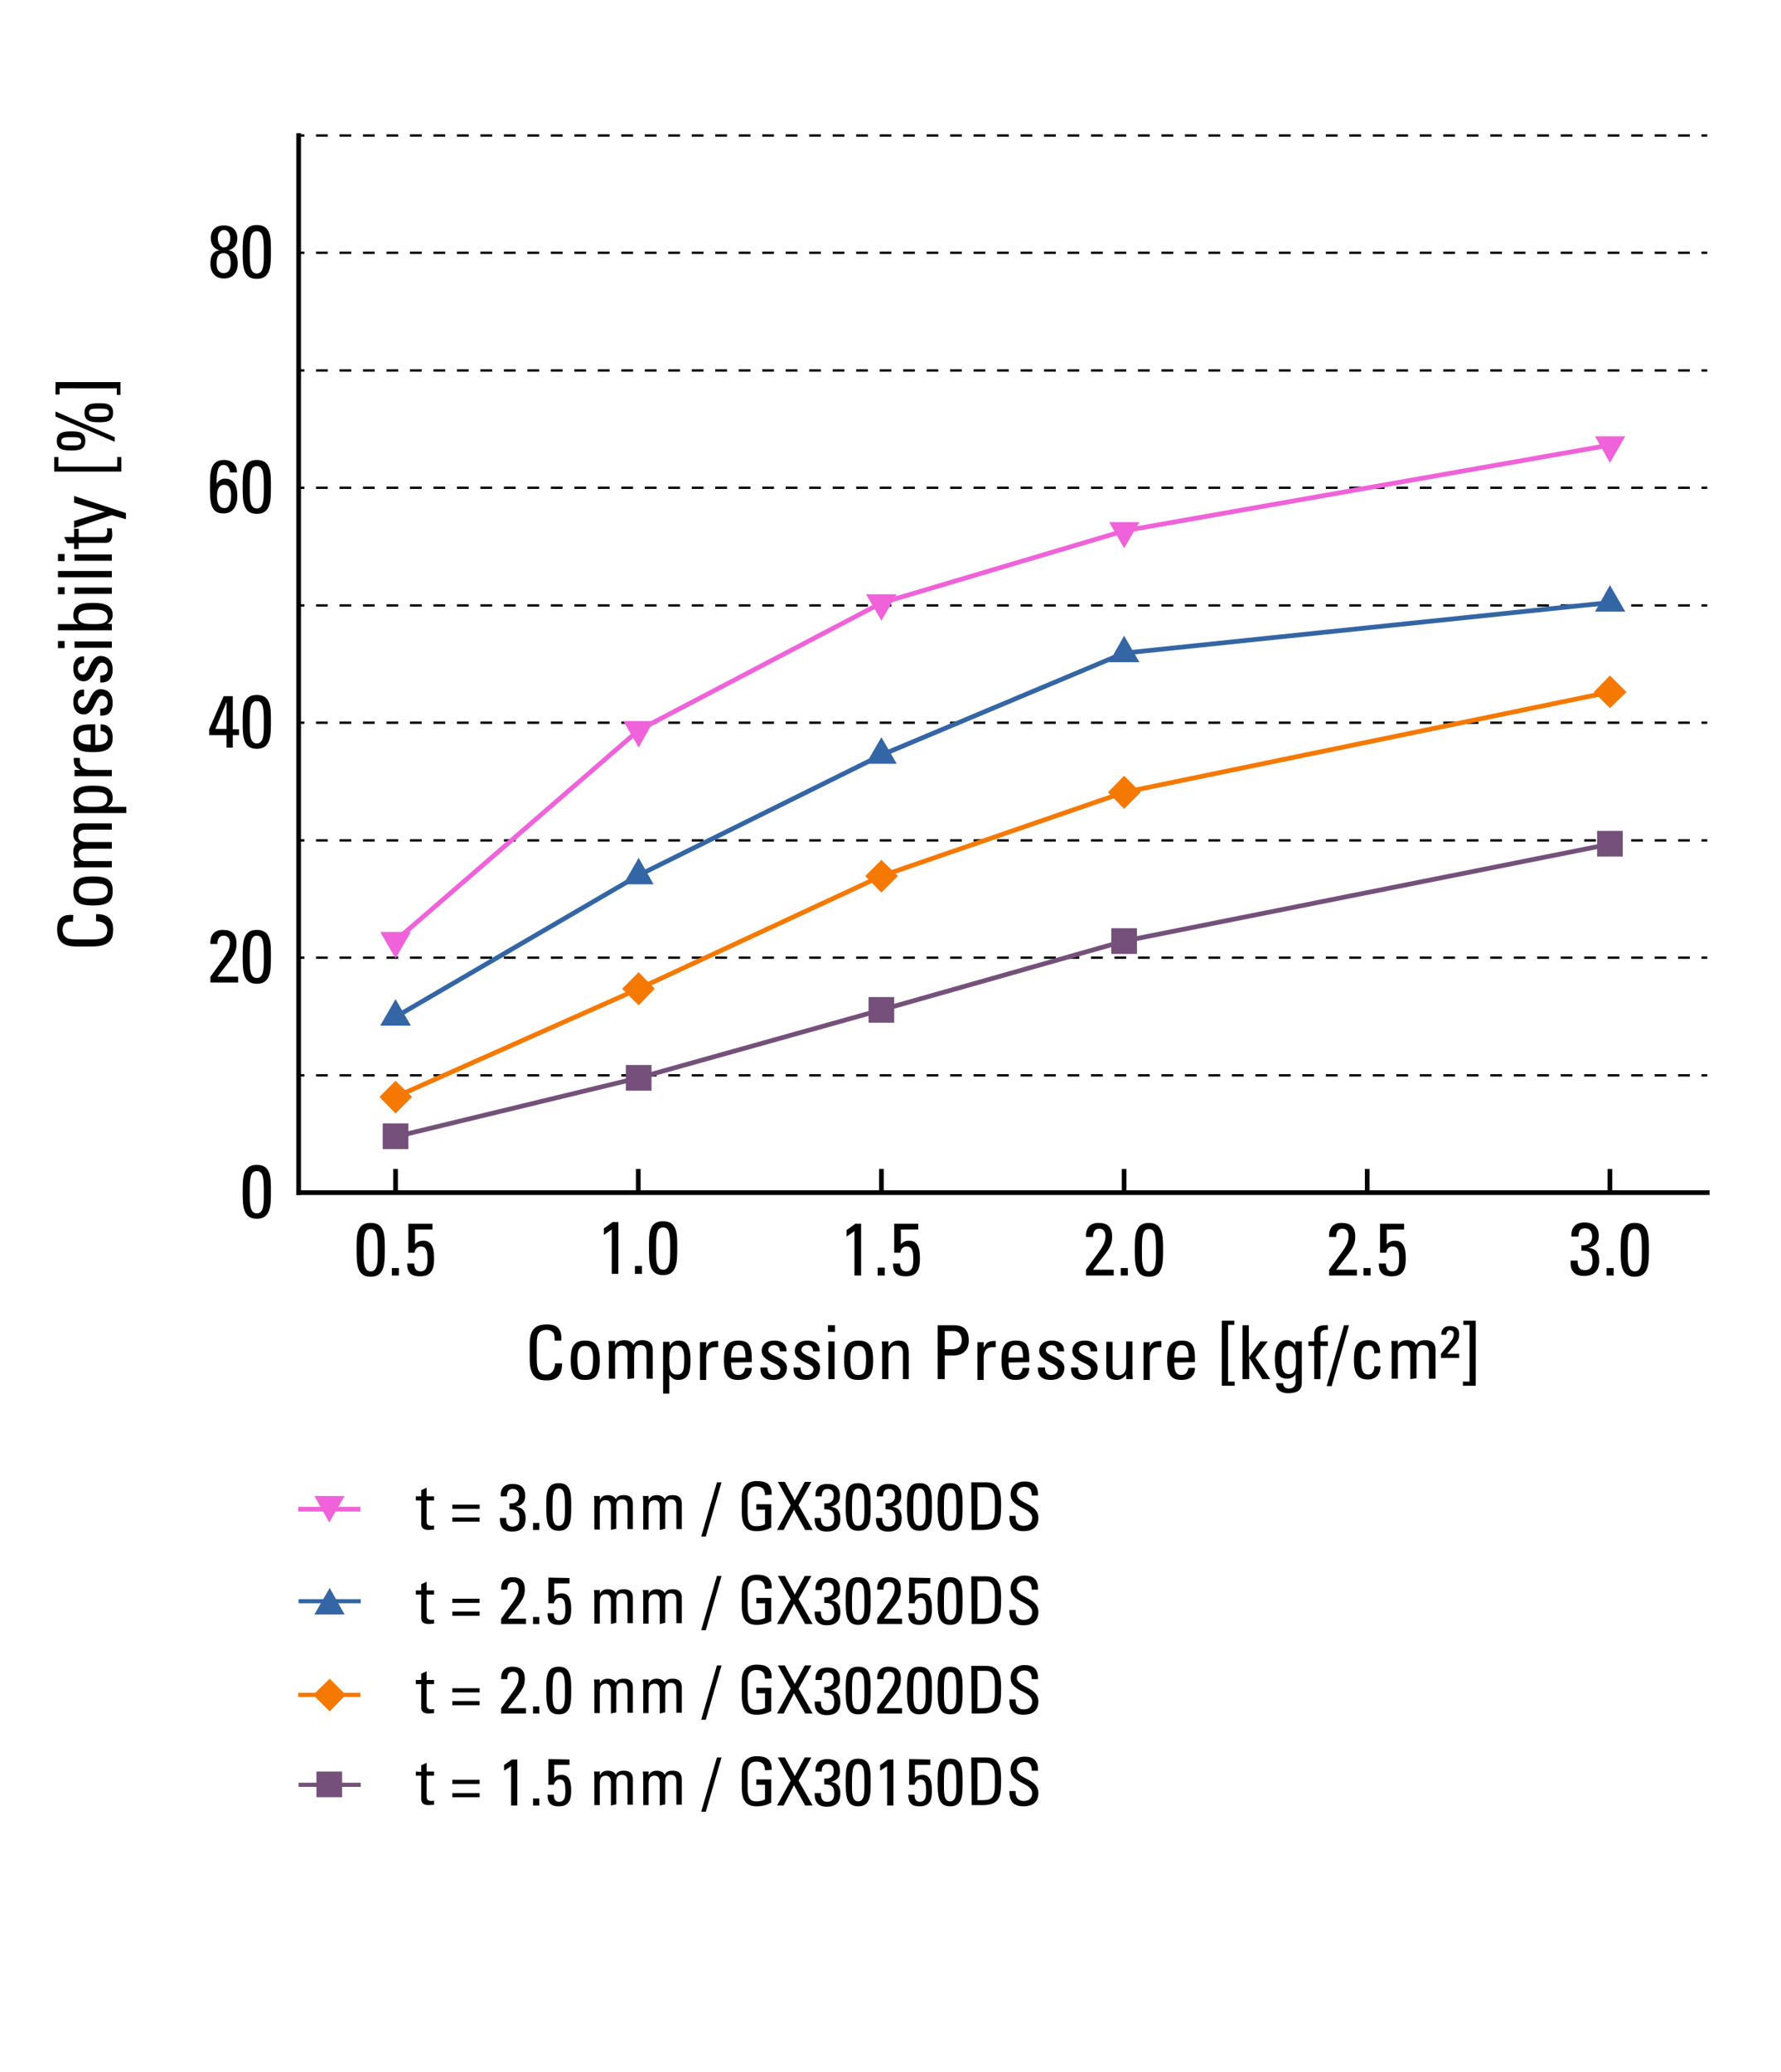 <?xml version="1.0" encoding="utf-8"?>
<!-- Generator: Adobe Illustrator 27.6.1, SVG Export Plug-In . SVG Version: 6.00 Build 0)  -->
<svg version="1.1" id="レイヤー_1" xmlns="http://www.w3.org/2000/svg" xmlns:xlink="http://www.w3.org/1999/xlink" x="0px"
	 y="0px" viewBox="0 0 430 500" style="enable-background:new 0 0 430 500;" xml:space="preserve">
<style type="text/css">
	.st0{fill:none;stroke:#000000;stroke-width:1.134;stroke-linecap:square;stroke-miterlimit:10;}
	.st1{fill:none;stroke:#000000;stroke-width:1.134;stroke-miterlimit:10;}
	.st2{fill:none;stroke:#000000;stroke-width:0.567;stroke-miterlimit:10;}
	.st3{fill:none;stroke:#000000;stroke-width:0.567;stroke-miterlimit:10;stroke-dasharray:2.835,2.835;}
	.st4{fill:none;stroke:#75507B;stroke-width:1.134;stroke-linejoin:bevel;stroke-miterlimit:10;}
	.st5{fill-rule:evenodd;clip-rule:evenodd;fill:#75507B;}
	.st6{fill:none;stroke:#F57900;stroke-width:1.134;stroke-linejoin:bevel;stroke-miterlimit:10;}
	.st7{fill-rule:evenodd;clip-rule:evenodd;fill:#F57900;}
	.st8{fill:none;stroke:#3465A4;stroke-width:1.134;stroke-linejoin:bevel;stroke-miterlimit:10;}
	.st9{fill-rule:evenodd;clip-rule:evenodd;fill:#3465A4;}
	.st10{fill:none;stroke:#EF62D9;stroke-width:1.134;stroke-linejoin:bevel;stroke-miterlimit:10;}
	.st11{fill-rule:evenodd;clip-rule:evenodd;fill:#EF62D9;}
	.st12{fill:none;stroke:#75507B;stroke-miterlimit:10;}
	.st13{fill:none;stroke:#F57900;stroke-miterlimit:10;}
	.st14{fill:none;stroke:#3465A4;stroke-miterlimit:10;}
	.st15{display:none;}
</style>
<g>
	<g>
		<g>
			<path d="M17.6,222.4c-0.7,0-1.5,0-1.9,0.4c-0.4,0.3-0.6,1.1-0.6,1.5c0,1.4,0.8,1.9,1,2c0.1,0.1,0.5,0.4,2.7,0.4h3.5
				c3.2,0,3.6-1,3.6-2.3c0-0.5-0.2-2-2.7-2.1v-1.7c4.1-0.1,4.1,2.8,4.1,3.7c0,1.6-0.1,4.1-5.1,4.1h-3.7c-3.7,0-4.7-1.6-4.7-4.2
				c0-2.6,1.3-3.6,3.9-3.4L17.6,222.4L17.6,222.4z"/>
			<path d="M22.6,218.5c-2.7,0-4.9-0.3-4.9-3.5s2.2-3.5,4.9-3.5c4,0,4.6,1.5,4.6,3.5S26.6,218.5,22.6,218.5z M22,213.1
				c-2.5,0-3,0.8-3,1.9s0.5,1.9,3,1.9c3,0,4-0.4,4-1.9S25,213.1,22,213.1z"/>
			<path d="M27,204.8h-6.3c-0.9,0-1.8,0.2-1.8,1.4c0,0.4,0.3,1.1,0.6,1.3c0.5,0.3,1,0.3,1.3,0.3H27v1.5h-7.2c-0.6,0-1.3,0-1.9,0.1
				v-1.6h1.1v0c-1-0.4-1.3-1.2-1.3-2.3c0-0.8,0.3-1.8,1.2-2.1c-1-0.5-1.2-1.3-1.2-2.2c0-0.9,0.2-2.5,2.4-2.5H27v1.5h-6.3
				c-0.9,0-1.8,0.2-1.8,1.4c0,0.6,0,0.7,0.3,1.1c0.4,0.4,1.3,0.5,1.6,0.5H27V204.8z"/>
			<path d="M19,194.6L19,194.6c-0.9-0.5-1.3-1.2-1.3-2.1c0-1.5,0.6-2.9,4.6-2.9c2.3,0,4.9,0.1,4.9,3c0,0.9-0.4,1.5-1.1,2v0.1h4.4
				v1.5H17.9v-1.5L19,194.6L19,194.6z M22.3,191.1c-1.4,0-3.4,0-3.4,1.9c0,1.8,2.5,1.7,3.9,1.7c1.2,0,3.1-0.1,3.1-1.7
				C26,191.3,24.8,191.1,22.3,191.1z"/>
			<path d="M19.3,185.7L19.3,185.7c-1.4-0.6-1.5-1.4-1.5-2.8h1.5c0,0.1,0,0.3,0,0.4c0,0.1,0,0.2,0,0.4c0,1.6,1.2,2.1,2.5,2.1H27v1.5
				H18v-1.5H19.3z"/>
			<path d="M23,179.8c2.5,0,3-0.7,3-1.8c0-1-0.8-1.5-1.7-1.6v-1.6c2,0,2.9,1.3,2.9,3.2c0,1.9-0.6,3.5-4.6,3.5
				c-2.7,0-4.9-0.3-4.9-3.5c0-2.6,1.4-3.2,4.4-3.2H23L23,179.8L23,179.8z M21.9,176.2c-2.6,0-3,0.7-3,1.8c0,0.9,0.5,1.7,3,1.7V176.2
				z"/>
			<path d="M27.2,169.6c0,2-0.9,3.2-3,3.1V171c0.5,0,1.8,0,1.8-1.5c0-0.9-0.5-1.6-1.4-1.6c-1.6,0-1.7,4.5-4.4,4.5
				c-1,0-2.5-0.6-2.5-3.1c0-1.6,0.8-3,2.6-2.9v1.6c-1,0-1.5,0.5-1.5,1.4c0,0.8,0.4,1.4,1.2,1.4c1.6,0,1.6-4.5,4.3-4.5
				C26.4,166.4,27.2,167.8,27.2,169.6z"/>
			<path d="M27.2,161.6c0,2-0.9,3.2-3,3.1V163c0.5,0,1.8,0,1.8-1.5c0-0.9-0.5-1.6-1.4-1.6c-1.6,0-1.7,4.5-4.4,4.5
				c-1,0-2.5-0.6-2.5-3.1c0-1.6,0.8-3,2.6-2.9v1.6c-1,0-1.5,0.5-1.5,1.4c0,0.8,0.4,1.4,1.2,1.4c1.6,0,1.6-4.5,4.3-4.5
				C26.4,158.4,27.2,159.8,27.2,161.6z"/>
			<path d="M14,156.4v-1.7h1.6v1.7H14z M27,154.8v1.5H18v-1.5H27z"/>
			<path d="M27,150.6v1.5H14v-1.5h4.8v-0.1c-0.7-0.5-1.1-1.1-1.1-2c0-2.9,2.6-3,4.9-3c4,0,4.6,1.5,4.6,2.9c0,0.9-0.4,1.6-1.3,2.1v0
				L27,150.6L27,150.6z M26,149c0-1.9-2-1.9-3.4-1.9c-2.4,0-3.7,0.2-3.7,1.8c0,1.6,1.9,1.7,3.1,1.7C23.5,150.6,26,150.8,26,149z"/>
			<path d="M14,143.4v-1.7h1.6v1.7H14z M27,141.8v1.5H18v-1.5H27z"/>
			<path d="M27,137.8v1.5H14v-1.5H27z"/>
			<path d="M14,135.4v-1.7h1.6v1.7H14z M27,133.8v1.5H18v-1.5H27z"/>
			<path d="M17.9,131.1h-1.7l-0.7-1.5h2.4v-2h1.1v2h5.6c0.6,0,1.3,0,1.3-1.4c0-0.1,0-0.3-0.1-0.7H27c0,0.5,0.1,1,0.1,1.5
				c0,1.4-0.6,2-1.6,2h-6.5v1.5h-1.1C17.9,132.6,17.9,131.1,17.9,131.1z"/>
			<path d="M25.3,123.5L25.3,123.5l-7.4-2.2v-1.6l12.5,4.1v1.5l-3.4-1l-9.1,3.1v-1.7L25.3,123.5z"/>
			<path d="M29.3,110.3v3.5H13.1v-3.5h1v2.3h14.2v-2.3H29.3z"/>
			<path d="M27.7,105.5v1.1l-14.3-6.1v-1.2L27.7,105.5z M17.2,104.1c1.7,0,3.4,0.1,3.4,2.3s-1.7,2.3-3.4,2.3c-1.7,0-3.5-0.1-3.5-2.3
				S15.6,104.1,17.2,104.1z M17.2,107.5c1.6,0,2.4,0,2.4-1s-0.8-1-2.4-1s-2.4,0-2.4,1S15.6,107.5,17.2,107.5z M23.9,97.3
				c1.7,0,3.4,0.1,3.4,2.3c0,2.2-1.7,2.3-3.4,2.3c-1.7,0-3.5-0.1-3.5-2.3S22.2,97.3,23.9,97.3z M23.9,100.6c1.6,0,2.4,0,2.4-1
				s-0.8-1-2.4-1s-2.4,0-2.4,1S22.2,100.6,23.9,100.6z"/>
			<path d="M29.2,95.3h-1v-1.6H14.4v1.5h-1v-3h15.7V95.3z"/>
		</g>
	</g>
	<g>
		<path d="M50.8,237.1v-1.4c3.7-5.1,4.7-6.1,4.7-8.2c0-1-0.5-1.7-1.5-1.7c-1.2,0-1.5,1-1.5,2h-1.7c-0.1-2.1,0.9-3.4,3-3.4
			c2.2,0,3.3,1,3.3,3.3c0,2.8-1.4,3.7-4.6,8h5v1.4L50.8,237.1L50.8,237.1z"/>
		<path d="M65.4,230.9c0,3.3,0,6.5-3.4,6.5c-3.4,0-3.4-3.2-3.4-6.5c0-3.4,0-6.5,3.4-6.5C65.5,224.4,65.4,227.6,65.4,230.9z
			 M60.3,231.2c0,2.1-0.1,4.8,1.7,4.8s1.7-2.6,1.7-4.8c0-3.4,0-5.4-1.7-5.4C60.4,225.8,60.3,227.9,60.3,231.2z"/>
	</g>
	<g>
		<path d="M65.4,287.6c0,3.3,0,6.5-3.4,6.5c-3.4,0-3.4-3.2-3.4-6.5c0-3.4,0-6.5,3.4-6.5C65.5,281.1,65.4,284.3,65.4,287.6z
			 M60.3,288c0,2.1-0.1,4.8,1.7,4.8s1.7-2.6,1.7-4.8c0-3.4,0-5.4-1.7-5.4S60.3,284.6,60.3,288z"/>
	</g>
	<g>
		<path d="M50.7,117.5c0-3.4,0-6.5,3.4-6.5c1.9,0,3.2,1.2,3.1,3h-1.7c0-0.9-0.5-1.8-1.5-1.8c-1.3,0-1.7,1.2-1.7,4.5h0
			c0.4-0.7,1.2-1.2,2-1.2c1.6,0,3,0.9,3,4.2c0,2.2-0.9,4.2-3.3,4.2C50.7,124,50.7,120.8,50.7,117.5z M54.2,122.6
			c1.3,0,1.6-1.5,1.6-3.1c0-1.1-0.2-2.5-1.7-2.5c-1.5,0-1.7,1.6-1.7,2.7C52.4,120.9,52.6,122.6,54.2,122.6z"/>
		<path d="M65.4,117.5c0,3.3,0,6.5-3.4,6.5c-3.4,0-3.4-3.2-3.4-6.5c0-3.4,0-6.5,3.4-6.5C65.5,111,65.4,114.2,65.4,117.5z
			 M60.3,117.9c0,2.1-0.1,4.8,1.7,4.8s1.7-2.7,1.7-4.8c0-3.4,0-5.4-1.7-5.4S60.3,114.5,60.3,117.9z"/>
	</g>
	<g>
		<path d="M50.5,177.4v-1.4l3.5-8h2.2v8h1.5v1.4h-1.5v3h-1.5v-3H50.5z M54.7,175.9v-6.5h0l-2.7,6.5H54.7z"/>
		<path d="M65.4,174.2c0,3.3,0,6.5-3.4,6.5c-3.4,0-3.4-3.2-3.4-6.5c0-3.4,0-6.5,3.4-6.5C65.5,167.7,65.4,170.9,65.4,174.2z
			 M60.3,174.6c0,2.1-0.1,4.8,1.7,4.8s1.7-2.6,1.7-4.8c0-3.4,0-5.4-1.7-5.4S60.3,171.2,60.3,174.6z"/>
	</g>
	<g>
		<path d="M55.1,60.4c1.8,0.2,2.3,1.6,2.3,3.2c0,2.2-1.2,3.6-3.3,3.6s-3.3-1.4-3.3-3.6c0-1.6,0.5-3.1,2.3-3.2v0
			c-1.5-0.3-2.2-1.5-2.2-2.9c0-2,1.2-3.1,3.2-3.1s3.2,1.2,3.2,3.1C57.3,58.9,56.6,60.1,55.1,60.4C55.1,60.4,55.1,60.4,55.1,60.4z
			 M55.7,63.7c0-1.1-0.1-2.6-1.7-2.6s-1.7,1.4-1.7,2.6c0,1.1,0.4,2.2,1.7,2.2S55.7,64.8,55.7,63.7z M55.6,57.4
			c0-0.9-0.5-1.9-1.5-1.9s-1.5,0.9-1.5,1.9c0,0.9,0.3,2.3,1.5,2.3S55.6,58.3,55.6,57.4z"/>
		<path d="M65.4,60.8c0,3.3,0,6.5-3.4,6.5c-3.4,0-3.4-3.2-3.4-6.5c0-3.4,0-6.5,3.4-6.5C65.5,54.3,65.4,57.5,65.4,60.8z M60.3,61.2
			c0,2.1-0.1,4.8,1.7,4.8s1.7-2.7,1.7-4.8c0-3.4,0-5.4-1.7-5.4S60.3,57.8,60.3,61.2z"/>
	</g>
	<g>
		<path d="M92.9,301.6c0,3.3,0,6.5-3.4,6.5s-3.4-3.2-3.4-6.5c0-3.4-0.1-6.5,3.4-6.5S92.9,298.3,92.9,301.6z M87.8,302
			c0,2.1-0.1,4.8,1.7,4.8s1.7-2.6,1.7-4.8c0-3.4,0-5.4-1.7-5.4S87.8,298.6,87.8,302z"/>
		<path d="M96.3,307.8h-1.7V306h1.7V307.8z"/>
		<path d="M104.4,295.3v1.4h-4.2v3.6l0,0c0.3-0.5,1.1-0.9,2-0.9c1.8,0,2.6,1.3,2.6,4.2c0,2-0.2,4.4-3.4,4.4c-2.6,0-3.1-1.4-3.1-3.1
			h1.7c0,1,0.4,1.9,1.5,1.9c1.6,0,1.7-1.5,1.7-2.8c0-1.8-0.1-3.2-1.6-3.2c-0.9,0-1.4,0.6-1.5,1.5h-1.5v-7L104.4,295.3L104.4,295.3z"
			/>
	</g>
	<g>
		<path d="M149.4,307.4h-1.7v-10.7l-1.9,1.3v-1.6c0.4-0.2,1.6-1.1,2.1-1.5h1.4V307.4z"/>
		<path d="M155,307.4h-1.7v-1.9h1.7V307.4z"/>
		<path d="M163.5,301.2c0,3.3,0,6.5-3.4,6.5c-3.4,0-3.4-3.2-3.4-6.5c0-3.4-0.1-6.5,3.4-6.5S163.5,297.9,163.5,301.2z M158.4,301.6
			c0,2.1-0.1,4.8,1.7,4.8c1.8,0,1.7-2.6,1.7-4.8c0-3.4,0-5.4-1.7-5.4S158.4,298.2,158.4,301.6z"/>
	</g>
	<g>
		<path d="M262.2,307.8v-1.4c3.7-5.1,4.7-6,4.7-8.2c0-1-0.5-1.7-1.5-1.7c-1.2,0-1.5,1-1.5,2h-1.7c-0.1-2.1,0.9-3.4,3-3.4
			c2.2,0,3.3,1,3.3,3.3c0,2.8-1.4,3.7-4.6,8h5v1.4L262.2,307.8L262.2,307.8z"/>
		<path d="M272.3,307.8h-1.7V306h1.7V307.8z"/>
		<path d="M280.8,301.6c0,3.3,0,6.5-3.4,6.5s-3.4-3.2-3.4-6.5c0-3.4,0-6.5,3.4-6.5S280.8,298.3,280.8,301.6z M275.7,302
			c0,2.1-0.1,4.8,1.7,4.8s1.7-2.6,1.7-4.8c0-3.4,0-5.4-1.7-5.4S275.7,298.6,275.7,302z"/>
	</g>
	<g>
		<path d="M208,307.8h-1.7v-10.7l-1.9,1.3v-1.6c0.4-0.2,1.6-1.1,2.1-1.5h1.4V307.8z"/>
		<path d="M213.6,307.8h-1.7v-1.9h1.7V307.8z"/>
		<path d="M221.7,295.3v1.4h-4.2v3.6l0,0c0.3-0.5,1.1-0.9,2-0.9c1.8,0,2.6,1.3,2.6,4.2c0,2-0.2,4.4-3.4,4.4c-2.6,0-3.1-1.4-3.1-3.1
			h1.7c0,1,0.4,1.9,1.5,1.9c1.6,0,1.7-1.5,1.7-2.8c0-1.8-0.1-3.2-1.6-3.2c-0.9,0-1.4,0.6-1.5,1.5h-1.5v-7L221.7,295.3L221.7,295.3z"
			/>
	</g>
	<g>
		<path d="M320.9,307.8v-1.4c3.7-5.1,4.7-6,4.7-8.2c0-1-0.5-1.7-1.5-1.7c-1.2,0-1.5,1-1.5,2h-1.7c-0.1-2.1,0.9-3.4,3-3.4
			c2.2,0,3.3,1,3.3,3.3c0,2.8-1.4,3.7-4.6,8h5v1.4L320.9,307.8L320.9,307.8z"/>
		<path d="M330.9,307.8h-1.7V306h1.7V307.8z"/>
		<path d="M339,295.3v1.4h-4.2v3.6l0,0c0.3-0.5,1.1-0.9,2-0.9c1.8,0,2.6,1.3,2.6,4.2c0,2-0.2,4.4-3.4,4.4c-2.6,0-3.1-1.4-3.1-3.1
			h1.7c0,1,0.4,1.9,1.5,1.9c1.6,0,1.7-1.5,1.7-2.8c0-1.8,0-3.2-1.6-3.2c-0.9,0-1.4,0.6-1.5,1.5h-1.5v-7L339,295.3L339,295.3z"/>
	</g>
	<g>
		<path d="M381.8,300.5c1.5,0.1,2.6-0.5,2.6-2.1c0-1.1-0.5-2-1.7-2c-1.4,0-1.6,1-1.6,2h-1.7c-0.1-2.1,0.9-3.4,3.2-3.4
			c2.1,0,3.4,1.1,3.4,3.2c0,2.4-1.8,2.7-2.5,2.9v0c2,0.3,2.6,1.3,2.6,3.2c0,2.4-1.3,3.6-3.7,3.6c-3.5,0-3.2-3-3.2-3.7h1.7
			c0,1.2,0.2,2.3,1.7,2.3c1.5,0,1.9-0.9,1.9-2.2c0-2-0.8-2.5-2.7-2.5L381.8,300.5L381.8,300.5z"/>
		<path d="M389.6,307.8h-1.7V306h1.7V307.8z"/>
		<path d="M398.1,301.6c0,3.3,0,6.5-3.4,6.5s-3.4-3.2-3.4-6.5c0-3.4,0-6.5,3.4-6.5S398.1,298.3,398.1,301.6z M393,302
			c0,2.1-0.1,4.8,1.7,4.8s1.7-2.6,1.7-4.8c0-3.4,0-5.4-1.7-5.4S393,298.6,393,302z"/>
	</g>
	<line class="st0" x1="72.1" y1="287.8" x2="412.2" y2="287.8"/>
	<line class="st1" x1="95.5" y1="287.8" x2="95.5" y2="282.1"/>
	<line class="st1" x1="154.1" y1="287.8" x2="154.1" y2="282.1"/>
	<line class="st1" x1="212.8" y1="287.8" x2="212.8" y2="282.1"/>
	<line class="st1" x1="271.4" y1="287.8" x2="271.4" y2="282.1"/>
	<line class="st1" x1="330.1" y1="287.8" x2="330.1" y2="282.1"/>
	<line class="st1" x1="388.7" y1="287.8" x2="388.7" y2="282.1"/>
	<line class="st0" x1="72.1" y1="287.8" x2="72.1" y2="32.7"/>
	<g>
		<g>
			<line class="st2" x1="72.1" y1="259.5" x2="73.5" y2="259.5"/>
			<line class="st3" x1="76.3" y1="259.5" x2="409.4" y2="259.5"/>
			<line class="st2" x1="410.8" y1="259.5" x2="412.2" y2="259.5"/>
		</g>
	</g>
	<g>
		<g>
			<line class="st2" x1="72.1" y1="231.1" x2="73.5" y2="231.1"/>
			<line class="st3" x1="76.3" y1="231.1" x2="409.4" y2="231.1"/>
			<line class="st2" x1="410.8" y1="231.1" x2="412.2" y2="231.1"/>
		</g>
	</g>
	<g>
		<g>
			<line class="st2" x1="72.1" y1="202.8" x2="73.5" y2="202.8"/>
			<line class="st3" x1="76.3" y1="202.8" x2="409.4" y2="202.8"/>
			<line class="st2" x1="410.8" y1="202.8" x2="412.2" y2="202.8"/>
		</g>
	</g>
	<g>
		<g>
			<line class="st2" x1="72.1" y1="174.4" x2="73.5" y2="174.4"/>
			<line class="st3" x1="76.3" y1="174.4" x2="409.4" y2="174.4"/>
			<line class="st2" x1="410.8" y1="174.4" x2="412.2" y2="174.4"/>
		</g>
	</g>
	<g>
		<g>
			<line class="st2" x1="72.1" y1="146.1" x2="73.5" y2="146.1"/>
			<line class="st3" x1="76.3" y1="146.1" x2="409.4" y2="146.1"/>
			<line class="st2" x1="410.8" y1="146.1" x2="412.2" y2="146.1"/>
		</g>
	</g>
	<g>
		<g>
			<line class="st2" x1="72.1" y1="117.7" x2="73.5" y2="117.7"/>
			<line class="st3" x1="76.3" y1="117.7" x2="409.4" y2="117.7"/>
			<line class="st2" x1="410.8" y1="117.7" x2="412.2" y2="117.7"/>
		</g>
	</g>
	<g>
		<g>
			<line class="st2" x1="72.1" y1="89.4" x2="73.5" y2="89.4"/>
			<line class="st3" x1="76.3" y1="89.4" x2="409.4" y2="89.4"/>
			<line class="st2" x1="410.8" y1="89.4" x2="412.2" y2="89.4"/>
		</g>
	</g>
	<g>
		<g>
			<line class="st2" x1="72.1" y1="61" x2="73.5" y2="61"/>
			<line class="st3" x1="76.3" y1="61" x2="409.4" y2="61"/>
			<line class="st2" x1="410.8" y1="61" x2="412.2" y2="61"/>
		</g>
	</g>
	<g>
		<g>
			<line class="st2" x1="72.1" y1="32.7" x2="73.5" y2="32.7"/>
			<line class="st3" x1="76.3" y1="32.7" x2="409.4" y2="32.7"/>
			<line class="st2" x1="410.8" y1="32.7" x2="412.2" y2="32.7"/>
		</g>
	</g>
	<polyline class="st4" points="95.5,274.3 154.2,260.1 212.8,243.7 271.4,227.1 388.7,203.7 	"/>
	<rect x="92.4" y="271.1" class="st5" width="6.2" height="6.2"/>
	<rect x="151.1" y="257" class="st5" width="6.2" height="6.2"/>
	<rect x="209.7" y="240.6" class="st5" width="6.2" height="6.2"/>
	<rect x="268.3" y="224" class="st5" width="6.2" height="6.2"/>
	<rect x="385.6" y="200.5" class="st5" width="6.2" height="6.2"/>
	<polyline class="st6" points="95.5,264.7 154.2,238.6 212.8,211.4 271.4,191.2 388.7,167 	"/>
	<polygon class="st7" points="95.5,260.8 99.5,264.7 95.5,268.7 91.6,264.7 	"/>
	<polygon class="st7" points="154.2,234.6 158.1,238.6 154.2,242.6 150.2,238.6 	"/>
	<polygon class="st7" points="212.8,207.5 216.8,211.4 212.8,215.4 208.9,211.4 	"/>
	<polygon class="st7" points="271.4,187.2 275.4,191.2 271.4,195.2 267.5,191.2 	"/>
	<polygon class="st7" points="388.7,163 392.7,167 388.7,170.9 384.8,167 	"/>
	<polyline class="st8" points="95.5,245.4 154.2,211.2 212.8,182.2 271.4,157.6 388.7,145.4 	"/>
	<polygon class="st9" points="95.5,241.1 99.2,247.5 91.8,247.5 	"/>
	<polygon class="st9" points="154.2,207 157.8,213.4 150.5,213.4 	"/>
	<polygon class="st9" points="212.8,177.9 216.5,184.3 209.1,184.3 	"/>
	<polygon class="st9" points="271.4,153.4 275.1,159.8 267.8,159.8 	"/>
	<polygon class="st9" points="388.7,141.2 392.4,147.6 385.1,147.6 	"/>
	<polyline class="st10" points="95.5,227 154.2,176.2 212.8,145.5 271.4,128.1 388.7,107.4 	"/>
	<polygon class="st11" points="95.5,231.3 99.2,224.9 91.8,224.9 	"/>
	<polygon class="st11" points="154.2,180.4 157.8,174 150.5,174 	"/>
	<polygon class="st11" points="212.8,149.8 216.5,143.4 209.1,143.4 	"/>
	<polygon class="st11" points="271.4,132.3 275.1,126 267.8,126 	"/>
	<polygon class="st11" points="388.7,111.7 392.4,105.3 385.1,105.3 	"/>
	<g>
		<line class="st12" x1="72.1" y1="430.7" x2="87.1" y2="430.7"/>
		<rect x="76.4" y="427.5" class="st5" width="6.2" height="6.2"/>
	</g>
	<g>
		<line class="st13" x1="72" y1="409" x2="87" y2="409"/>
		<polygon class="st7" points="79.6,405.1 83.5,409 79.6,413 75.6,409 		"/>
	</g>
	<g>
		<line class="st14" x1="72.1" y1="386.4" x2="87.1" y2="386.4"/>
		<polygon class="st9" points="79.6,383.2 83.2,389.6 75.9,389.6 		"/>
	</g>
	<g>
		<line class="st10" x1="87" y1="364.2" x2="72" y2="364.2"/>
		<polygon class="st11" points="79.5,367.4 75.9,361 83.2,361 		"/>
	</g>
	<g>
		<path d="M101.7,427.6V426l1.3-0.6v2.1h1.8v1H103v4.9c0,0.5,0,1.2,1.2,1.2c0.1,0,0.3,0,0.6-0.1v1c-0.4,0-0.9,0.1-1.3,0.1
			c-1.2,0-1.8-0.5-1.8-1.4v-5.7h-1.3v-1L101.7,427.6L101.7,427.6z"/>
		<path d="M115.8,430.5h-6.6v-1h6.6V430.5z M115.8,433.7h-6.6v-1h6.6V433.7z"/>
		<path d="M124.9,435.7h-1.5v-9.5l-1.7,1.1v-1.4c0.4-0.2,1.4-1,1.9-1.3h1.3V435.7z"/>
		<path d="M130.2,435.7h-1.5V434h1.5V435.7z"/>
		<path d="M137.5,424.6v1.3h-3.7v3.2l0,0c0.2-0.5,1-0.8,1.8-0.8c1.6,0,2.3,1.2,2.3,3.7c0,1.8-0.2,3.9-3,3.9c-2.3,0-2.7-1.3-2.7-2.8
			h1.5c0,0.9,0.3,1.7,1.3,1.7c1.4,0,1.5-1.4,1.5-2.5c0-1.6-0.1-2.9-1.4-2.9c-0.8,0-1.2,0.6-1.4,1.3h-1.3v-6.2L137.5,424.6
			L137.5,424.6z"/>
		<path d="M147.5,435.7v-5.6c0-0.8-0.2-1.6-1.3-1.6c-0.4,0-0.9,0.2-1.1,0.5c-0.2,0.4-0.3,0.9-0.3,1.2v5.4h-1.3v-6.4
			c0-0.6,0-1.1-0.1-1.7h1.4v1h0c0.4-0.9,1.1-1.2,2-1.2c0.7,0,1.6,0.3,1.9,1c0.4-0.9,1.2-1,1.9-1c0.9,0,2.2,0.2,2.2,2.1v6.1h-1.3
			v-5.6c0-0.8-0.2-1.6-1.3-1.6c-0.5,0-0.6,0-1,0.3c-0.4,0.3-0.4,1.1-0.4,1.4v5.4L147.5,435.7L147.5,435.7z"/>
		<path d="M159.3,435.7v-5.6c0-0.8-0.2-1.6-1.3-1.6c-0.4,0-0.9,0.2-1.1,0.5c-0.2,0.4-0.3,0.9-0.3,1.2v5.4h-1.3v-6.4
			c0-0.6,0-1.1-0.1-1.7h1.4v1h0c0.4-0.9,1.1-1.2,2-1.2c0.7,0,1.6,0.3,1.9,1c0.4-0.9,1.2-1,1.9-1c0.9,0,2.2,0.2,2.2,2.1v6.1h-1.3
			v-5.6c0-0.8-0.2-1.6-1.3-1.6c-0.5,0-0.6,0-1,0.3c-0.4,0.3-0.4,1.1-0.4,1.4v5.4L159.3,435.7L159.3,435.7z"/>
		<path d="M170.4,437.2h-1.1l3.8-13.1h1.1L170.4,437.2z"/>
		<path d="M184.7,427.2c0-1.4-0.6-2.1-2.1-2.1c-0.5,0-2.1,0.1-2.1,2.5v3.9c0,2.5,0.7,3.2,2.1,3.2c1.1,0,1.8-0.3,2.1-0.5v-3.5h-2.1
			v-1.3h3.6v5.6c-0.9,0.5-2.1,0.9-3.5,0.9c-2.4,0-3.6-1.3-3.6-4.5v-3.8c0-2.3,1.2-3.8,3.6-3.8c2.5,0,3.7,0.9,3.6,3.3L184.7,427.2
			L184.7,427.2z"/>
		<path d="M196.2,435.7h-1.8l-2.7-4.9l-2.5,4.9h-1.6l3.3-6l-3.1-5.6h1.7l2.4,4.5l2.4-4.5h1.6l-3.1,5.6L196.2,435.7z"/>
		<path d="M199,429.2c1.3,0.1,2.3-0.4,2.3-1.8c0-1-0.4-1.7-1.5-1.7c-1.2,0-1.4,0.9-1.4,1.8h-1.5c-0.1-1.9,0.8-3,2.9-3
			c1.9,0,3,0.9,3,2.9c0,2.1-1.6,2.4-2.2,2.6v0c1.7,0.2,2.3,1.2,2.3,2.8c0,2.2-1.2,3.2-3.3,3.2c-3.1,0-2.9-2.7-2.9-3.3h1.5
			c0,1.1,0.2,2.1,1.5,2.1c1.3,0,1.7-0.8,1.7-2c0-1.8-0.7-2.2-2.4-2.2L199,429.2L199,429.2z"/>
		<path d="M210.2,430.2c0,2.9,0,5.7-3,5.7c-3,0-3-2.9-3-5.7c0-3-0.1-5.8,3-5.8C210.3,424.4,210.2,427.2,210.2,430.2z M205.7,430.5
			c0,1.9-0.1,4.2,1.5,4.2s1.5-2.4,1.5-4.2c0-3,0-4.8-1.5-4.8C205.8,425.6,205.7,427.5,205.7,430.5z"/>
		<path d="M215.7,435.7h-1.5v-9.5l-1.7,1.1v-1.4c0.4-0.2,1.4-1,1.9-1.3h1.3L215.7,435.7L215.7,435.7z"/>
		<path d="M224.6,424.6v1.3h-3.7v3.2l0,0c0.2-0.5,1-0.8,1.8-0.8c1.6,0,2.3,1.2,2.3,3.7c0,1.8-0.2,3.9-3,3.9c-2.3,0-2.7-1.3-2.7-2.8
			h1.5c0,0.9,0.3,1.7,1.3,1.7c1.4,0,1.5-1.4,1.5-2.5c0-1.6-0.1-2.9-1.4-2.9c-0.8,0-1.2,0.6-1.4,1.3h-1.3v-6.2L224.6,424.6
			L224.6,424.6z"/>
		<path d="M232.4,430.2c0,2.9,0,5.7-3,5.7c-3,0-3-2.9-3-5.7c0-3-0.1-5.8,3-5.8S232.4,427.2,232.4,430.2z M227.9,430.5
			c0,1.9-0.1,4.2,1.5,4.2s1.5-2.4,1.5-4.2c0-3,0-4.8-1.5-4.8S227.9,427.5,227.9,430.5z"/>
		<path d="M234.5,424.1h3.6c1.5,0,2.5,0.5,3.1,1.8c0.5,1,0.5,3.3,0.5,3.6c0,2.5-0.2,3.9-0.7,4.6c-0.6,1-1.8,1.5-3.8,1.5h-2.6
			L234.5,424.1L234.5,424.1z M236,434.4h1.4c2.1,0,2.8-0.8,2.8-3.5v-2.3c0-2.3-0.7-3.2-2.2-3.2H236L236,434.4L236,434.4z"/>
		<path d="M245.2,432.2v0.3c0,1.6,1,2.1,1.9,2.1c1.2,0,2.1-0.5,2.1-1.9c0-2.6-5.2-2.3-5.2-5.7c0-2,1.5-3.1,3.4-3.1
			c2.1,0,3.3,1,3.2,3.4h-1.5c0-1.3-0.4-2.1-1.8-2.1c-0.9,0-1.8,0.5-1.8,1.7c0,2.5,5.2,2.2,5.2,5.8c0,2.4-1.7,3.2-3.6,3.2
			c-3.4,0-3.4-2.6-3.4-3.7H245.2z"/>
	</g>
	<g>
		<path d="M101.7,405.4v-1.5l1.3-0.6v2.1h1.8v1H103v4.9c0,0.5,0,1.2,1.2,1.2c0.1,0,0.3,0,0.6-0.1v1c-0.4,0-0.9,0.1-1.3,0.1
			c-1.2,0-1.8-0.5-1.8-1.4v-5.7h-1.3v-1L101.7,405.4L101.7,405.4z"/>
		<path d="M115.8,408.4h-6.6v-1h6.6V408.4z M115.8,411.5h-6.6v-1h6.6V411.5z"/>
		<path d="M121,413.5v-1.3c3.2-4.5,4.2-5.4,4.2-7.3c0-0.9-0.4-1.5-1.4-1.5c-1.1,0-1.3,0.9-1.3,1.8H121c-0.1-1.8,0.8-3,2.7-3
			c2,0,3,0.9,3,2.9c0,2.5-1.2,3.3-4.1,7.1h4.4v1.3L121,413.5L121,413.5z"/>
		<path d="M130.2,413.5h-1.5v-1.7h1.5V413.5z"/>
		<path d="M137.9,408c0,2.9,0,5.7-3,5.7c-3,0-3-2.9-3-5.7c0-3-0.1-5.8,3-5.8C137.9,402.2,137.9,405,137.9,408z M133.4,408.3
			c0,1.9-0.1,4.2,1.5,4.2s1.5-2.4,1.5-4.2c0-3,0-4.8-1.5-4.8S133.4,405.3,133.4,408.3z"/>
		<path d="M147.5,413.5v-5.6c0-0.8-0.2-1.6-1.3-1.6c-0.4,0-0.9,0.2-1.1,0.5c-0.2,0.4-0.3,0.9-0.3,1.2v5.4h-1.3v-6.4
			c0-0.6,0-1.1-0.1-1.7h1.4v1h0c0.4-0.9,1.1-1.2,2-1.2c0.7,0,1.6,0.3,1.9,1c0.4-0.9,1.2-1,1.9-1c0.9,0,2.2,0.2,2.2,2.1v6.1h-1.3
			v-5.6c0-0.8-0.2-1.6-1.3-1.6c-0.5,0-0.6,0-1,0.3c-0.4,0.3-0.4,1.1-0.4,1.4v5.4L147.5,413.5L147.5,413.5z"/>
		<path d="M159.3,413.5v-5.6c0-0.8-0.2-1.6-1.3-1.6c-0.4,0-0.9,0.2-1.1,0.5c-0.2,0.4-0.3,0.9-0.3,1.2v5.4h-1.3v-6.4
			c0-0.6,0-1.1-0.1-1.7h1.4v1h0c0.4-0.9,1.1-1.2,2-1.2c0.7,0,1.6,0.3,1.9,1c0.4-0.9,1.2-1,1.9-1c0.9,0,2.2,0.2,2.2,2.1v6.1h-1.3
			v-5.6c0-0.8-0.2-1.6-1.3-1.6c-0.5,0-0.6,0-1,0.3c-0.4,0.3-0.4,1.1-0.4,1.4v5.4L159.3,413.5L159.3,413.5z"/>
		<path d="M170.4,415h-1.1l3.8-13.1h1.1L170.4,415z"/>
		<path d="M184.7,405.1c0-1.4-0.6-2.1-2.1-2.1c-0.5,0-2.1,0.1-2.1,2.5v3.9c0,2.5,0.7,3.2,2.1,3.2c1.1,0,1.8-0.3,2.1-0.5v-3.5h-2.1
			v-1.3h3.6v5.6c-0.9,0.5-2.1,0.9-3.5,0.9c-2.4,0-3.6-1.3-3.6-4.5v-3.8c0-2.3,1.2-3.8,3.6-3.8c2.5,0,3.7,0.9,3.6,3.3L184.7,405.1
			L184.7,405.1z"/>
		<path d="M196.2,413.5h-1.8l-2.7-4.9l-2.5,4.9h-1.6l3.3-6l-3.1-5.6h1.7l2.4,4.5l2.4-4.5h1.6l-3.1,5.6L196.2,413.5z"/>
		<path d="M199,407.1c1.3,0.1,2.3-0.4,2.3-1.8c0-1-0.4-1.7-1.5-1.7c-1.2,0-1.4,0.9-1.4,1.8h-1.5c-0.1-1.9,0.8-3,2.9-3
			c1.9,0,3,0.9,3,2.9c0,2.1-1.6,2.4-2.2,2.6v0c1.7,0.2,2.3,1.2,2.3,2.8c0,2.2-1.2,3.2-3.3,3.2c-3.1,0-2.9-2.7-2.9-3.3h1.5
			c0,1.1,0.2,2.1,1.5,2.1c1.3,0,1.7-0.8,1.7-2c0-1.8-0.7-2.2-2.4-2.2L199,407.1L199,407.1z"/>
		<path d="M210.2,408c0,2.9,0,5.7-3,5.7c-3,0-3-2.9-3-5.7c0-3-0.1-5.8,3-5.8C210.3,402.2,210.2,405,210.2,408z M205.7,408.3
			c0,1.9-0.1,4.2,1.5,4.2s1.5-2.4,1.5-4.2c0-3,0-4.8-1.5-4.8S205.7,405.3,205.7,408.3z"/>
		<path d="M211.8,413.5v-1.3c3.2-4.5,4.2-5.4,4.2-7.3c0-0.9-0.4-1.5-1.4-1.5c-1.1,0-1.3,0.9-1.3,1.8h-1.5c-0.1-1.8,0.8-3,2.7-3
			c2,0,3,0.9,3,2.9c0,2.5-1.2,3.3-4.1,7.1h4.4v1.3L211.8,413.5L211.8,413.5z"/>
		<path d="M225,408c0,2.9,0,5.7-3,5.7c-3,0-3-2.9-3-5.7c0-3-0.1-5.8,3-5.8S225,405,225,408z M220.5,408.3c0,1.9-0.1,4.2,1.5,4.2
			s1.5-2.4,1.5-4.2c0-3,0-4.8-1.5-4.8S220.5,405.3,220.5,408.3z"/>
		<path d="M232.4,408c0,2.9,0,5.7-3,5.7c-3,0-3-2.9-3-5.7c0-3-0.1-5.8,3-5.8S232.4,405,232.4,408z M227.9,408.3
			c0,1.9-0.1,4.2,1.5,4.2s1.5-2.4,1.5-4.2c0-3,0-4.8-1.5-4.8S227.9,405.3,227.9,408.3z"/>
		<path d="M234.5,402h3.6c1.5,0,2.5,0.5,3.1,1.8c0.5,1,0.5,3.3,0.5,3.6c0,2.5-0.2,3.9-0.7,4.6c-0.6,1-1.8,1.5-3.8,1.5h-2.6
			L234.5,402L234.5,402z M236,412.2h1.4c2.1,0,2.8-0.8,2.8-3.5v-2.3c0-2.3-0.7-3.2-2.2-3.2H236L236,412.2L236,412.2z"/>
		<path d="M245.2,410.1v0.3c0,1.6,1,2.1,1.9,2.1c1.2,0,2.1-0.5,2.1-1.9c0-2.6-5.2-2.3-5.2-5.7c0-2,1.5-3.1,3.4-3.1
			c2.1,0,3.3,1,3.2,3.4h-1.5c0-1.3-0.4-2.1-1.8-2.1c-0.9,0-1.8,0.5-1.8,1.7c0,2.5,5.2,2.2,5.2,5.8c0,2.4-1.7,3.2-3.6,3.2
			c-3.4,0-3.4-2.6-3.4-3.7H245.2z"/>
	</g>
	<g>
		<path d="M101.7,383.8v-1.5l1.3-0.6v2.1h1.8v1H103v4.9c0,0.5,0,1.2,1.2,1.2c0.1,0,0.3,0,0.6-0.1v1c-0.4,0-0.9,0.1-1.3,0.1
			c-1.2,0-1.8-0.5-1.8-1.4v-5.7h-1.3v-1L101.7,383.8L101.7,383.8z"/>
		<path d="M115.8,386.8h-6.6v-1h6.6V386.8z M115.8,389.9h-6.6v-1h6.6V389.9z"/>
		<path d="M121,391.9v-1.3c3.2-4.5,4.2-5.4,4.2-7.3c0-0.9-0.4-1.5-1.4-1.5c-1.1,0-1.3,0.9-1.3,1.8H121c-0.1-1.8,0.8-3,2.7-3
			c2,0,3,0.9,3,2.9c0,2.5-1.2,3.3-4.1,7.1h4.4v1.3L121,391.9L121,391.9z"/>
		<path d="M130.2,391.9h-1.5v-1.7h1.5V391.9z"/>
		<path d="M137.5,380.8v1.3h-3.7v3.2l0,0c0.2-0.5,1-0.8,1.8-0.8c1.6,0,2.3,1.2,2.3,3.7c0,1.8-0.2,3.9-3,3.9c-2.3,0-2.7-1.3-2.7-2.8
			h1.5c0,0.9,0.3,1.7,1.3,1.7c1.4,0,1.5-1.4,1.5-2.5c0-1.6-0.1-2.9-1.4-2.9c-0.8,0-1.2,0.6-1.4,1.3h-1.3v-6.2L137.5,380.8
			L137.5,380.8z"/>
		<path d="M147.5,391.9v-5.6c0-0.8-0.2-1.6-1.3-1.6c-0.4,0-0.9,0.2-1.1,0.5c-0.2,0.4-0.3,0.9-0.3,1.2v5.4h-1.3v-6.4
			c0-0.6,0-1.1-0.1-1.7h1.4v1h0c0.4-0.9,1.1-1.2,2-1.2c0.7,0,1.6,0.3,1.9,1c0.4-0.9,1.2-1,1.9-1c0.9,0,2.2,0.2,2.2,2.1v6.1h-1.3
			v-5.6c0-0.8-0.2-1.6-1.3-1.6c-0.5,0-0.6,0-1,0.3c-0.4,0.3-0.4,1.1-0.4,1.4v5.4L147.5,391.9L147.5,391.9z"/>
		<path d="M159.3,391.9v-5.6c0-0.8-0.2-1.6-1.3-1.6c-0.4,0-0.9,0.2-1.1,0.5c-0.2,0.4-0.3,0.9-0.3,1.2v5.4h-1.3v-6.4
			c0-0.6,0-1.1-0.1-1.7h1.4v1h0c0.4-0.9,1.1-1.2,2-1.2c0.7,0,1.6,0.3,1.9,1c0.4-0.9,1.2-1,1.9-1c0.9,0,2.2,0.2,2.2,2.1v6.1h-1.3
			v-5.6c0-0.8-0.2-1.6-1.3-1.6c-0.5,0-0.6,0-1,0.3c-0.4,0.3-0.4,1.1-0.4,1.4v5.4L159.3,391.9L159.3,391.9z"/>
		<path d="M170.4,393.4h-1.1l3.8-13.1h1.1L170.4,393.4z"/>
		<path d="M184.7,383.4c0-1.4-0.6-2.1-2.1-2.1c-0.5,0-2.1,0.1-2.1,2.5v3.9c0,2.5,0.7,3.2,2.1,3.2c1.1,0,1.8-0.3,2.1-0.5v-3.5h-2.1
			v-1.3h3.6v5.6c-0.9,0.5-2.1,0.9-3.5,0.9c-2.4,0-3.6-1.3-3.6-4.5v-3.8c0-2.3,1.2-3.8,3.6-3.8c2.5,0,3.7,0.9,3.6,3.3L184.7,383.4
			L184.7,383.4z"/>
		<path d="M196.2,391.9h-1.8l-2.7-4.9l-2.5,4.9h-1.6l3.3-6l-3.1-5.6h1.7l2.4,4.5l2.4-4.5h1.6l-3.1,5.6L196.2,391.9z"/>
		<path d="M199,385.4c1.3,0.1,2.3-0.4,2.3-1.8c0-1-0.4-1.7-1.5-1.7c-1.2,0-1.4,0.9-1.4,1.8h-1.5c-0.1-1.9,0.8-3,2.9-3
			c1.9,0,3,0.9,3,2.9c0,2.1-1.6,2.4-2.2,2.6v0c1.7,0.2,2.3,1.2,2.3,2.8c0,2.2-1.2,3.2-3.3,3.2c-3.1,0-2.9-2.7-2.9-3.3h1.5
			c0,1.1,0.2,2.1,1.5,2.1c1.3,0,1.7-0.8,1.7-2c0-1.8-0.7-2.2-2.4-2.2L199,385.4L199,385.4z"/>
		<path d="M210.2,386.4c0,2.9,0,5.7-3,5.7c-3,0-3-2.9-3-5.7c0-3-0.1-5.8,3-5.8C210.3,380.6,210.2,383.4,210.2,386.4z M205.7,386.7
			c0,1.9-0.1,4.2,1.5,4.2s1.5-2.4,1.5-4.2c0-3,0-4.8-1.5-4.8C205.8,381.9,205.7,383.7,205.7,386.7z"/>
		<path d="M211.8,391.9v-1.3c3.2-4.5,4.2-5.4,4.2-7.3c0-0.9-0.4-1.5-1.4-1.5c-1.1,0-1.3,0.9-1.3,1.8h-1.5c-0.1-1.8,0.8-3,2.7-3
			c2,0,3,0.9,3,2.9c0,2.5-1.2,3.3-4.1,7.1h4.4v1.3L211.8,391.9L211.8,391.9z"/>
		<path d="M224.6,380.8v1.3h-3.7v3.2l0,0c0.2-0.5,1-0.8,1.8-0.8c1.6,0,2.3,1.2,2.3,3.7c0,1.8-0.2,3.9-3,3.9c-2.3,0-2.7-1.3-2.7-2.8
			h1.5c0,0.9,0.3,1.7,1.3,1.7c1.4,0,1.5-1.4,1.5-2.5c0-1.6-0.1-2.9-1.4-2.9c-0.8,0-1.2,0.6-1.4,1.3h-1.3v-6.2L224.6,380.8
			L224.6,380.8z"/>
		<path d="M232.4,386.4c0,2.9,0,5.7-3,5.7c-3,0-3-2.9-3-5.7c0-3-0.1-5.8,3-5.8S232.4,383.4,232.4,386.4z M227.9,386.7
			c0,1.9-0.1,4.2,1.5,4.2s1.5-2.4,1.5-4.2c0-3,0-4.8-1.5-4.8S227.9,383.7,227.9,386.7z"/>
		<path d="M234.5,380.4h3.6c1.5,0,2.5,0.5,3.1,1.8c0.5,1,0.5,3.3,0.5,3.6c0,2.5-0.2,3.9-0.7,4.6c-0.6,1-1.8,1.5-3.8,1.5h-2.6
			L234.5,380.4L234.5,380.4z M236,390.6h1.4c2.1,0,2.8-0.8,2.8-3.5v-2.3c0-2.3-0.7-3.2-2.2-3.2H236L236,390.6L236,390.6z"/>
		<path d="M245.2,388.5v0.3c0,1.6,1,2.1,1.9,2.1c1.2,0,2.1-0.5,2.1-1.9c0-2.6-5.2-2.3-5.2-5.7c0-2,1.5-3.1,3.4-3.1
			c2.1,0,3.3,1,3.2,3.4h-1.5c0-1.3-0.4-2.1-1.8-2.1c-0.9,0-1.8,0.5-1.8,1.7c0,2.5,5.2,2.2,5.2,5.8c0,2.4-1.7,3.2-3.6,3.2
			c-3.4,0-3.4-2.6-3.4-3.7H245.2z"/>
	</g>
	<g>
		<path d="M101.7,361.1v-1.5l1.3-0.6v2.1h1.8v1H103v4.9c0,0.5,0,1.2,1.2,1.2c0.1,0,0.3,0,0.6-0.1v1c-0.4,0-0.9,0.1-1.3,0.1
			c-1.2,0-1.8-0.5-1.8-1.4v-5.7h-1.3v-1L101.7,361.1L101.7,361.1z"/>
		<path d="M115.8,364.1h-6.6v-1h6.6V364.1z M115.8,367.2h-6.6v-1h6.6V367.2z"/>
		<path d="M123,362.8c1.3,0.1,2.3-0.4,2.3-1.8c0-1-0.4-1.7-1.5-1.7c-1.2,0-1.4,0.9-1.4,1.8h-1.5c-0.1-1.9,0.8-3,2.9-3
			c1.9,0,3,0.9,3,2.9c0,2.1-1.6,2.4-2.2,2.6v0c1.7,0.2,2.3,1.2,2.3,2.8c0,2.2-1.2,3.2-3.3,3.2c-3.1,0-2.9-2.7-2.9-3.3h1.5
			c0,1.1,0.2,2.1,1.5,2.1c1.3,0,1.7-0.8,1.7-2c0-1.8-0.7-2.2-2.4-2.2V362.8z"/>
		<path d="M130.2,369.2h-1.5v-1.7h1.5V369.2z"/>
		<path d="M137.9,363.7c0,2.9,0,5.7-3,5.7c-3,0-3-2.9-3-5.7c0-3-0.1-5.8,3-5.8S137.9,360.7,137.9,363.7z M133.4,364
			c0,1.9-0.1,4.2,1.5,4.2s1.5-2.4,1.5-4.2c0-3,0-4.8-1.5-4.8C133.4,359.2,133.4,361,133.4,364z"/>
		<path d="M147.5,369.2v-5.6c0-0.8-0.2-1.6-1.3-1.6c-0.4,0-0.9,0.2-1.1,0.5c-0.2,0.4-0.3,0.9-0.3,1.2v5.4h-1.3v-6.4
			c0-0.6,0-1.1-0.1-1.7h1.4v1h0c0.4-0.9,1.1-1.2,2-1.2c0.7,0,1.6,0.3,1.9,1c0.4-0.9,1.2-1,1.9-1c0.9,0,2.2,0.2,2.2,2.1v6.1h-1.3
			v-5.6c0-0.8-0.2-1.6-1.3-1.6c-0.5,0-0.6,0-1,0.3c-0.4,0.3-0.4,1.1-0.4,1.4v5.4L147.5,369.2L147.5,369.2z"/>
		<path d="M159.3,369.2v-5.6c0-0.8-0.2-1.6-1.3-1.6c-0.4,0-0.9,0.2-1.1,0.5c-0.2,0.4-0.3,0.9-0.3,1.2v5.4h-1.3v-6.4
			c0-0.6,0-1.1-0.1-1.7h1.4v1h0c0.4-0.9,1.1-1.2,2-1.2c0.7,0,1.6,0.3,1.9,1c0.4-0.9,1.2-1,1.9-1c0.9,0,2.2,0.2,2.2,2.1v6.1h-1.3
			v-5.6c0-0.8-0.2-1.6-1.3-1.6c-0.5,0-0.6,0-1,0.3c-0.4,0.3-0.4,1.1-0.4,1.4v5.4L159.3,369.2L159.3,369.2z"/>
		<path d="M170.4,370.8h-1.1l3.8-13.1h1.1L170.4,370.8z"/>
		<path d="M184.7,360.8c0-1.4-0.6-2.1-2.1-2.1c-0.5,0-2.1,0.1-2.1,2.5v3.9c0,2.5,0.7,3.2,2.1,3.2c1.1,0,1.8-0.3,2.1-0.5v-3.5h-2.1
			V363h3.6v5.6c-0.9,0.5-2.1,0.9-3.5,0.9c-2.4,0-3.6-1.3-3.6-4.5v-3.8c0-2.3,1.2-3.8,3.6-3.8c2.5,0,3.7,0.9,3.6,3.3L184.7,360.8
			L184.7,360.8z"/>
		<path d="M196.2,369.2h-1.8l-2.7-4.9l-2.5,4.9h-1.6l3.3-6l-3.1-5.6h1.7l2.4,4.5l2.4-4.5h1.6l-3.1,5.6L196.2,369.2z"/>
		<path d="M199,362.8c1.3,0.1,2.3-0.4,2.3-1.8c0-1-0.4-1.7-1.5-1.7c-1.2,0-1.4,0.9-1.4,1.8h-1.5c-0.1-1.9,0.8-3,2.9-3
			c1.9,0,3,0.9,3,2.9c0,2.1-1.6,2.4-2.2,2.6v0c1.7,0.2,2.3,1.2,2.3,2.8c0,2.2-1.2,3.2-3.3,3.2c-3.1,0-2.9-2.7-2.9-3.3h1.5
			c0,1.1,0.2,2.1,1.5,2.1c1.3,0,1.7-0.8,1.7-2c0-1.8-0.7-2.2-2.4-2.2L199,362.8L199,362.8z"/>
		<path d="M210.2,363.7c0,2.9,0,5.7-3,5.7c-3,0-3-2.9-3-5.7c0-3-0.1-5.8,3-5.8C210.3,358,210.2,360.7,210.2,363.7z M205.7,364
			c0,1.9-0.1,4.2,1.5,4.2s1.5-2.4,1.5-4.2c0-3,0-4.8-1.5-4.8C205.8,359.2,205.7,361,205.7,364z"/>
		<path d="M213.8,362.8c1.3,0.1,2.3-0.4,2.3-1.8c0-1-0.4-1.7-1.5-1.7c-1.2,0-1.4,0.9-1.4,1.8h-1.5c-0.1-1.9,0.8-3,2.9-3
			c1.9,0,3,0.9,3,2.9c0,2.1-1.6,2.4-2.2,2.6v0c1.7,0.2,2.3,1.2,2.3,2.8c0,2.2-1.2,3.2-3.3,3.2c-3.1,0-2.9-2.7-2.9-3.3h1.5
			c0,1.1,0.2,2.1,1.5,2.1c1.3,0,1.7-0.8,1.7-2c0-1.8-0.7-2.2-2.4-2.2L213.8,362.8L213.8,362.8z"/>
		<path d="M225,363.7c0,2.9,0,5.7-3,5.7c-3,0-3-2.9-3-5.7c0-3-0.1-5.8,3-5.8S225,360.7,225,363.7z M220.5,364c0,1.9-0.1,4.2,1.5,4.2
			s1.5-2.4,1.5-4.2c0-3,0-4.8-1.5-4.8S220.5,361,220.5,364z"/>
		<path d="M232.4,363.7c0,2.9,0,5.7-3,5.7c-3,0-3-2.9-3-5.7c0-3-0.1-5.8,3-5.8S232.4,360.7,232.4,363.7z M227.9,364
			c0,1.9-0.1,4.2,1.5,4.2s1.5-2.4,1.5-4.2c0-3,0-4.8-1.5-4.8S227.9,361,227.9,364z"/>
		<path d="M234.5,357.7h3.6c1.5,0,2.5,0.5,3.1,1.8c0.5,1,0.5,3.3,0.5,3.6c0,2.5-0.2,3.9-0.7,4.6c-0.6,1-1.8,1.5-3.8,1.5h-2.6
			L234.5,357.7L234.5,357.7z M236,367.9h1.4c2.1,0,2.8-0.8,2.8-3.5v-2.3c0-2.3-0.7-3.2-2.2-3.2H236L236,367.9L236,367.9z"/>
		<path d="M245.2,365.8v0.3c0,1.6,1,2.1,1.9,2.1c1.2,0,2.1-0.5,2.1-1.9c0-2.6-5.2-2.3-5.2-5.7c0-2,1.5-3.1,3.4-3.1
			c2.1,0,3.3,1,3.2,3.4h-1.5c0-1.3-0.4-2.1-1.8-2.1c-0.9,0-1.8,0.5-1.8,1.7c0,2.5,5.2,2.2,5.2,5.8c0,2.4-1.7,3.2-3.6,3.2
			c-3.4,0-3.4-2.6-3.4-3.7H245.2z"/>
	</g>
	<g>
		<g>
			<path d="M133.9,323.4c0-0.7,0-1.5-0.4-1.9c-0.3-0.4-1.1-0.6-1.5-0.6c-1.4,0-1.9,0.8-2,1c-0.1,0.1-0.4,0.5-0.4,2.7v3.5
				c0,3.2,1,3.6,2.3,3.6c0.5,0,2-0.2,2.1-2.7h1.7c0.1,4.1-2.8,4.1-3.7,4.1c-1.6,0-4.1-0.1-4.1-5.1v-3.7c0-3.7,1.6-4.7,4.2-4.7
				c2.6,0,3.6,1.3,3.4,3.9H133.9z"/>
			<path d="M137.8,328.4c0-2.7,0.3-4.9,3.5-4.9c3.1,0,3.5,2.2,3.5,4.9c0,4-1.5,4.6-3.5,4.6S137.8,332.4,137.8,328.4z M143.2,327.8
				c0-2.5-0.8-3-1.9-3c-1.1,0-1.9,0.5-1.9,3c0,3,0.4,4,1.9,4C142.8,331.8,143.2,330.7,143.2,327.8z"/>
			<path d="M151.5,332.8v-6.3c0-0.9-0.2-1.8-1.4-1.8c-0.4,0-1.1,0.3-1.3,0.6c-0.3,0.5-0.3,1-0.3,1.3v6.1H147v-7.2
				c0-0.6,0-1.3-0.1-1.9h1.6v1.1h0c0.4-1,1.2-1.3,2.3-1.3c0.8,0,1.8,0.3,2.1,1.2c0.5-1,1.3-1.2,2.2-1.2c0.9,0,2.5,0.2,2.5,2.4v6.9
				h-1.5v-6.3c0-0.9-0.2-1.8-1.4-1.8c-0.6,0-0.7,0-1.1,0.3c-0.4,0.4-0.5,1.3-0.5,1.6v6.1L151.5,332.8L151.5,332.8z"/>
			<path d="M161.7,324.8L161.7,324.8c0.5-0.9,1.2-1.3,2.1-1.3c1.5,0,2.9,0.6,2.9,4.6c0,2.3-0.1,4.9-3,4.9c-0.9,0-1.5-0.4-2-1.1h-0.1
				v4.4h-1.5v-12.5h1.5L161.7,324.8L161.7,324.8z M165.2,328.1c0-1.4,0-3.4-1.9-3.4c-1.8,0-1.7,2.5-1.7,3.9c0,1.2,0.1,3.1,1.7,3.1
				C165,331.8,165.2,330.5,165.2,328.1z"/>
			<path d="M170.6,325.1L170.6,325.1c0.6-1.4,1.4-1.5,2.8-1.5v1.5c-0.1,0-0.3,0-0.4,0c-0.1,0-0.2,0-0.4,0c-1.6,0-2.1,1.2-2.1,2.5
				v5.4h-1.5v-9.1h1.5V325.1z"/>
			<path d="M176.5,328.8c0,2.5,0.7,3,1.8,3c1,0,1.5-0.8,1.6-1.7h1.6c0,2-1.3,2.9-3.2,2.9c-1.9,0-3.5-0.6-3.5-4.6
				c0-2.7,0.3-4.9,3.5-4.9c2.6,0,3.2,1.4,3.2,4.4v0.8L176.5,328.8L176.5,328.8z M180,327.6c0-2.6-0.7-3-1.8-3c-0.9,0-1.7,0.5-1.7,3
				H180z"/>
			<path d="M186.7,333c-2,0-3.2-0.9-3.1-3h1.7c0,0.5,0,1.8,1.5,1.8c0.9,0,1.6-0.5,1.6-1.4c0-1.6-4.5-1.7-4.5-4.4
				c0-1,0.6-2.5,3.1-2.5c1.6,0,3,0.8,2.9,2.6h-1.6c0-1-0.5-1.5-1.4-1.5c-0.8,0-1.4,0.4-1.4,1.2c0,1.6,4.5,1.6,4.5,4.3
				C189.9,332.2,188.5,333,186.7,333z"/>
			<path d="M194.7,333c-2,0-3.2-0.9-3.1-3h1.7c0,0.5,0,1.8,1.5,1.8c0.9,0,1.6-0.5,1.6-1.4c0-1.6-4.5-1.7-4.5-4.4
				c0-1,0.6-2.5,3.1-2.5c1.6,0,3,0.8,2.9,2.6h-1.6c0-1-0.5-1.5-1.4-1.5c-0.8,0-1.4,0.4-1.4,1.2c0,1.6,4.5,1.6,4.5,4.3
				C197.9,332.2,196.5,333,194.7,333z"/>
			<path d="M199.9,319.8h1.7v1.6h-1.7V319.8z M201.5,332.8H200v-9.1h1.5V332.8z"/>
			<path d="M203.8,328.4c0-2.7,0.3-4.9,3.5-4.9c3.1,0,3.5,2.2,3.5,4.9c0,4-1.5,4.6-3.5,4.6S203.8,332.4,203.8,328.4z M209.1,327.8
				c0-2.5-0.8-3-1.9-3c-1.1,0-1.9,0.5-1.9,3c0,3,0.4,4,1.9,4C208.8,331.8,209.1,330.7,209.1,327.8z"/>
			<path d="M218,332.8v-6.3c0-1-0.3-1.8-1.6-1.8c-1.6,0-1.9,1.4-1.9,2.7v5.4H213v-7.2c0-0.6,0-1.3-0.1-1.9h1.6v1.2h0.1
				c0.6-1,1.3-1.4,2.4-1.4c1.9,0,2.4,1.2,2.4,3v6.3L218,332.8L218,332.8z"/>
			<path d="M226.4,332.8v-13h3.9c1.8,0,3.6,0.6,3.6,3.7c0,3-2.3,3.6-3.6,3.6h-2.2v5.7L226.4,332.8L226.4,332.8z M228.1,325.6h1.8
				c0.7,0,2.3-0.2,2.3-2.2c0-2-1.5-2.2-1.8-2.2h-2.3L228.1,325.6L228.1,325.6z"/>
			<path d="M237.6,325.1L237.6,325.1c0.6-1.4,1.4-1.5,2.8-1.5v1.5c-0.1,0-0.3,0-0.4,0c-0.1,0-0.2,0-0.4,0c-1.6,0-2.1,1.2-2.1,2.5
				v5.4h-1.5v-9.1h1.5V325.1z"/>
			<path d="M243.5,328.8c0,2.5,0.7,3,1.8,3c1,0,1.5-0.8,1.6-1.7h1.6c0,2-1.3,2.9-3.2,2.9c-1.9,0-3.5-0.6-3.5-4.6
				c0-2.7,0.3-4.9,3.5-4.9c2.6,0,3.2,1.4,3.2,4.4v0.8L243.5,328.8L243.5,328.8z M247,327.6c0-2.6-0.7-3-1.8-3c-0.9,0-1.7,0.5-1.7,3
				H247z"/>
			<path d="M253.7,333c-2,0-3.2-0.9-3.1-3h1.7c0,0.5,0,1.8,1.5,1.8c0.9,0,1.6-0.5,1.6-1.4c0-1.6-4.5-1.7-4.5-4.4
				c0-1,0.6-2.5,3.1-2.5c1.6,0,3,0.8,2.9,2.6h-1.6c0-1-0.5-1.5-1.4-1.5c-0.8,0-1.4,0.4-1.4,1.2c0,1.6,4.5,1.6,4.5,4.3
				C256.9,332.2,255.5,333,253.7,333z"/>
			<path d="M261.7,333c-2,0-3.2-0.9-3.1-3h1.7c0,0.5,0,1.8,1.5,1.8c0.9,0,1.6-0.5,1.6-1.4c0-1.6-4.5-1.7-4.5-4.4
				c0-1,0.6-2.5,3.1-2.5c1.6,0,3,0.8,2.9,2.6h-1.6c0-1-0.5-1.5-1.4-1.5c-0.8,0-1.4,0.4-1.4,1.2c0,1.6,4.5,1.6,4.5,4.3
				C264.9,332.2,263.5,333,261.7,333z"/>
			<path d="M271.9,323.7h1.5v7.2c0,0.6,0,1.3,0.1,1.9h-1.6v-1.1h0c-0.5,0.8-1.4,1.3-2.3,1.3c-1.6,0-2.5-0.8-2.5-2.3v-6.9h1.5v6.3
				c0,1.1,0.5,1.8,1.5,1.8c0.8,0,1.8-0.6,1.8-2.1L271.9,323.7L271.9,323.7z"/>
			<path d="M277.5,325.1L277.5,325.1c0.6-1.4,1.4-1.5,2.9-1.5v1.5c-0.1,0-0.3,0-0.4,0c-0.1,0-0.2,0-0.4,0c-1.6,0-2,1.2-2,2.5v5.4
				h-1.5v-9.1h1.5L277.5,325.1L277.5,325.1z"/>
			<path d="M283.5,328.8c0,2.5,0.7,3,1.8,3c1,0,1.5-0.8,1.6-1.7h1.6c0,2-1.3,2.9-3.2,2.9c-1.9,0-3.5-0.6-3.5-4.6
				c0-2.7,0.3-4.9,3.5-4.9c2.6,0,3.2,1.4,3.2,4.4v0.8L283.5,328.8L283.5,328.8z M287,327.6c0-2.6-0.7-3-1.8-3c-0.9,0-1.7,0.5-1.7,3
				H287z"/>
			<path d="M295,334.4v-15.7h3v1h-1.5v13.7h1.6v1L295,334.4L295,334.4z"/>
			<path d="M301.5,332.8H300v-13h1.5v7.8h0l2.8-3.9h1.8l-3,3.9l3.6,5.2h-1.9l-3.2-5.1h0V332.8z"/>
			<path d="M312.8,323.7h1.5v10c0,2-1.4,2.5-3.4,2.5c-1.5,0-2.9-0.8-2.8-2.4h1.7c0,0.9,0.6,1.3,1.4,1.3c1,0,1.6-0.6,1.6-1.6v-1.9h0
				c-0.4,0.7-1.2,1.1-2,1.1c-2.5,0-3-2.1-3-4.8c0-4.2,2.1-4.5,2.8-4.5c1,0,1.7,0.4,2.1,1.3h0L312.8,323.7L312.8,323.7z M311.1,324.8
				c-1.7,0-1.7,2-1.7,3.2c0,2.9,0.7,3.6,1.8,3.6c1.8,0,1.7-2.1,1.7-3.4C312.9,326.9,312.9,324.8,311.1,324.8z"/>
			<path d="M317.3,323.7V322c0-1.8,1.3-2.2,2.6-2.2c0.3,0,0.5,0,0.7,0v1.1c-1.6-0.1-1.8,0.6-1.8,1.3v1.5h1.8v1.1h-1.8v8h-1.5v-8
				h-1.4v-1.1L317.3,323.7L317.3,323.7z"/>
			<path d="M321.5,334.5h-1.2l4.2-14.7h1.2L321.5,334.5z"/>
			<path d="M331.8,326.6c0-1.5-0.7-1.9-1.3-1.9c-1.1,0-1.9,0.5-1.9,3c0,3,0.4,4,1.9,4c0.3,0,1.4-0.4,1.3-2h1.5
				c0,2.6-1.9,3.2-2.9,3.2c-1.9,0-3.5-0.6-3.5-4.6c0-2.7,0.3-4.9,3.5-4.9c1.8,0,2.9,1.1,2.8,3.1L331.8,326.6L331.8,326.6z"/>
			<path d="M340.5,332.8v-6.3c0-0.9-0.2-1.8-1.4-1.8c-0.5,0-1.1,0.3-1.3,0.6c-0.3,0.5-0.3,1-0.3,1.3v6.1h-1.5v-7.2
				c0-0.6,0-1.3-0.1-1.9h1.6v1.1h0c0.4-1,1.2-1.3,2.3-1.3c0.8,0,1.8,0.3,2.1,1.2c0.5-1,1.3-1.2,2.2-1.2c1,0,2.5,0.2,2.5,2.4v6.9H345
				v-6.3c0-0.9-0.2-1.8-1.4-1.8c-0.6,0-0.7,0-1.1,0.3c-0.4,0.4-0.5,1.3-0.5,1.6v6.1L340.5,332.8L340.5,332.8z"/>
			<path d="M347.9,327.7v-1c2.4-3,3.1-3.5,3.1-4.8c0-0.5-0.3-0.9-1-0.9c-0.6,0-0.8,0.6-0.8,1.1H348c-0.1-1.1,0.6-2.1,2-2.1
				c1.6,0,2.3,0.6,2.3,2c0,1.7-0.9,2.2-2.9,4.7h2.9v1H347.9z"/>
			<path d="M353.2,334.4v-1h1.6v-13.7h-1.5v-1h3v15.7L353.2,334.4L353.2,334.4z"/>
		</g>
	</g>
	<g id="HIDDEN" class="st15">
	</g>
</g>
</svg>
